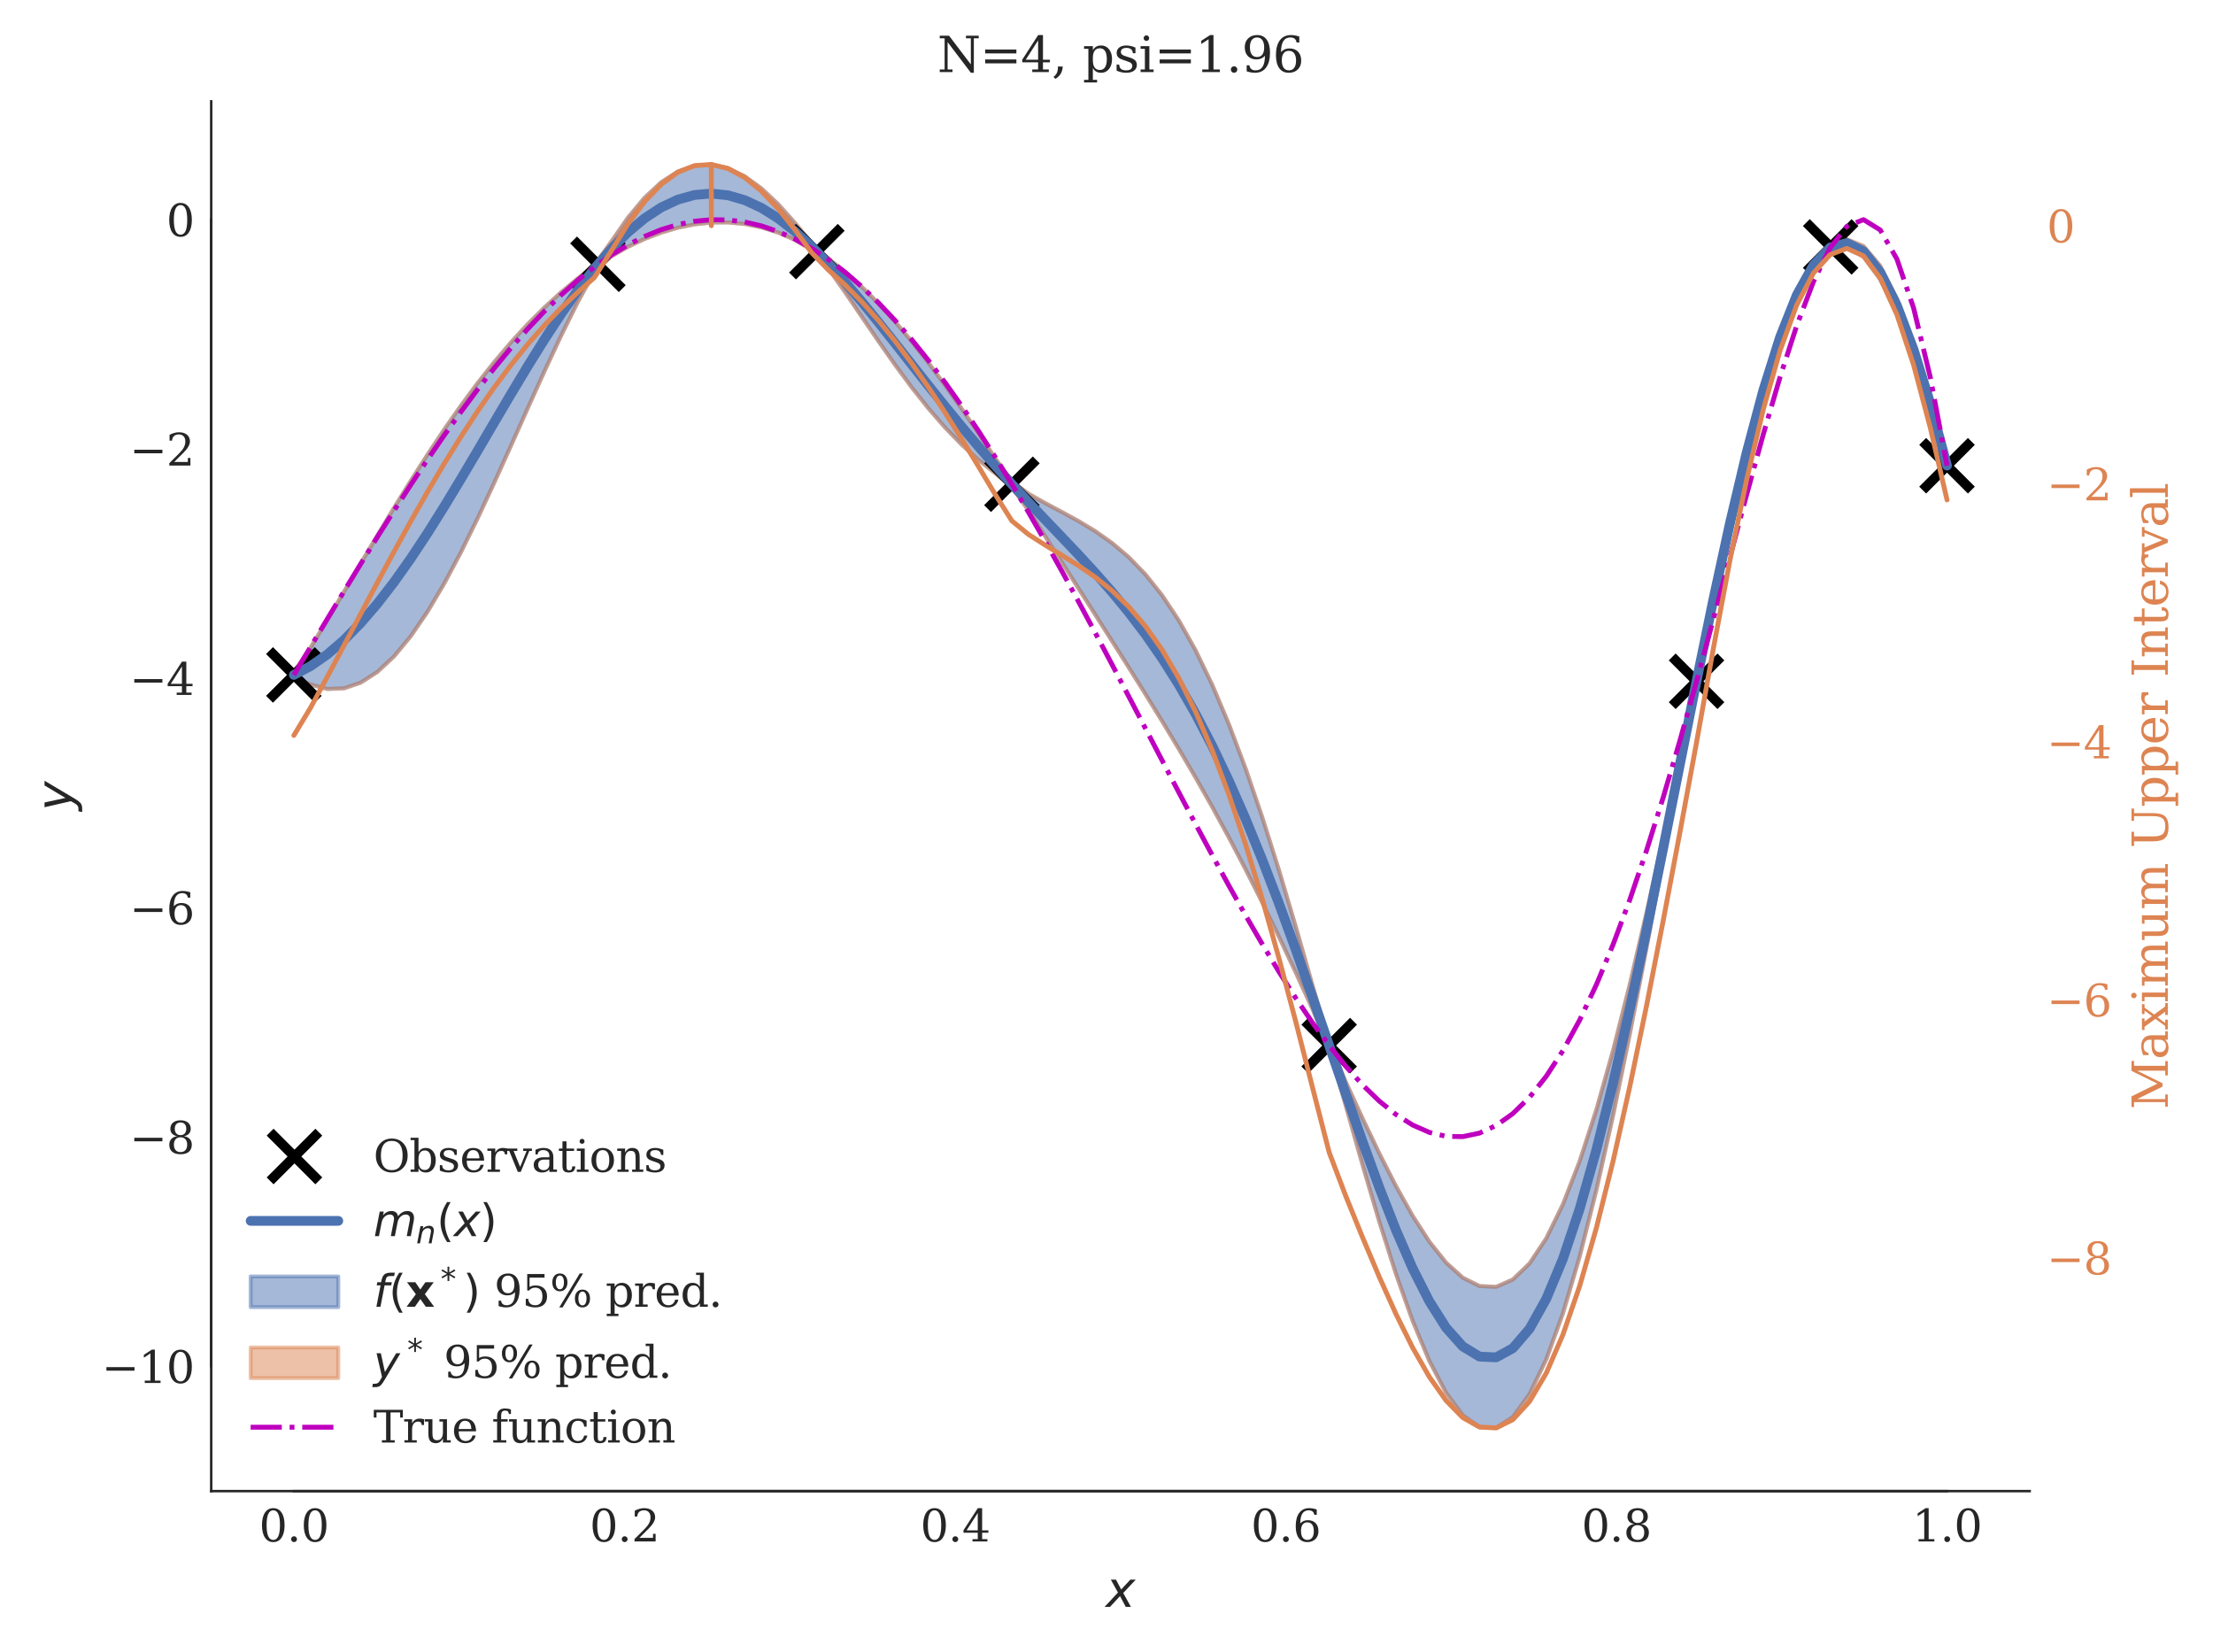 <?xml version="1.0" encoding="utf-8" standalone="no"?>
<!DOCTYPE svg PUBLIC "-//W3C//DTD SVG 1.1//EN"
  "http://www.w3.org/Graphics/SVG/1.1/DTD/svg11.dtd">
<svg xmlns:xlink="http://www.w3.org/1999/xlink" width="454.464pt" height="339.264pt" viewBox="0 0 454.464 339.264" xmlns="http://www.w3.org/2000/svg" version="1.1">
 <defs>
  <style type="text/css">*{stroke-linejoin: round; stroke-linecap: butt}</style>
 </defs>
 <g id="figure_1">
  <g id="patch_1">
   <path d="M 0 339.264 
L 454.464 339.264 
L 454.464 0 
L 0 0 
z
" style="fill: #ffffff"/>
  </g>
  <g id="axes_1">
   <g id="patch_2">
    <path d="M 43.372 306.176 
L 416.818 306.176 
L 416.818 20.798 
L 43.372 20.798 
z
" style="fill: #ffffff"/>
   </g>
   <g id="matplotlib.axis_1">
    <g id="xtick_1">
     <g id="line2d_1"/>
     <g id="text_1">
      <!-- 0.0 -->
      <g style="fill: #262626" transform="translate(53.191 316.514) scale(0.09 -0.09)">
       <defs>
        <path id="DejaVuSerif-30" d="M 2034 219 
Q 2513 219 2750 744 
Q 2988 1269 2988 2328 
Q 2988 3391 2750 3916 
Q 2513 4441 2034 4441 
Q 1556 4441 1318 3916 
Q 1081 3391 1081 2328 
Q 1081 1269 1318 744 
Q 1556 219 2034 219 
z
M 2034 -91 
Q 1275 -91 848 546 
Q 422 1184 422 2328 
Q 422 3475 848 4112 
Q 1275 4750 2034 4750 
Q 2797 4750 3222 4112 
Q 3647 3475 3647 2328 
Q 3647 1184 3222 546 
Q 2797 -91 2034 -91 
z
" transform="scale(0.016)"/>
        <path id="DejaVuSerif-2e" d="M 603 325 
Q 603 500 722 622 
Q 841 744 1019 744 
Q 1191 744 1312 622 
Q 1434 500 1434 325 
Q 1434 153 1312 31 
Q 1191 -91 1019 -91 
Q 841 -91 722 29 
Q 603 150 603 325 
z
" transform="scale(0.016)"/>
       </defs>
       <use xlink:href="#DejaVuSerif-30"/>
       <use xlink:href="#DejaVuSerif-2e" x="63.623"/>
       <use xlink:href="#DejaVuSerif-30" x="95.41"/>
      </g>
     </g>
    </g>
    <g id="xtick_2">
     <g id="line2d_2"/>
     <g id="text_2">
      <!-- 0.2 -->
      <g style="fill: #262626" transform="translate(121.09 316.514) scale(0.09 -0.09)">
       <defs>
        <path id="DejaVuSerif-32" d="M 819 3553 
L 469 3553 
L 469 4384 
Q 803 4563 1142 4656 
Q 1481 4750 1806 4750 
Q 2534 4750 2956 4397 
Q 3378 4044 3378 3438 
Q 3378 2753 2422 1800 
Q 2347 1728 2309 1691 
L 1131 513 
L 3078 513 
L 3078 1088 
L 3444 1088 
L 3444 0 
L 434 0 
L 434 341 
L 1850 1753 
Q 2319 2222 2519 2614 
Q 2719 3006 2719 3438 
Q 2719 3909 2473 4175 
Q 2228 4441 1797 4441 
Q 1350 4441 1106 4219 
Q 863 3997 819 3553 
z
" transform="scale(0.016)"/>
       </defs>
       <use xlink:href="#DejaVuSerif-30"/>
       <use xlink:href="#DejaVuSerif-2e" x="63.623"/>
       <use xlink:href="#DejaVuSerif-32" x="95.41"/>
      </g>
     </g>
    </g>
    <g id="xtick_3">
     <g id="line2d_3"/>
     <g id="text_3">
      <!-- 0.4 -->
      <g style="fill: #262626" transform="translate(188.989 316.514) scale(0.09 -0.09)">
       <defs>
        <path id="DejaVuSerif-34" d="M 2234 1581 
L 2234 4063 
L 641 1581 
L 2234 1581 
z
M 3609 0 
L 1484 0 
L 1484 331 
L 2234 331 
L 2234 1247 
L 197 1247 
L 197 1588 
L 2241 4750 
L 2859 4750 
L 2859 1581 
L 3750 1581 
L 3750 1247 
L 2859 1247 
L 2859 331 
L 3609 331 
L 3609 0 
z
" transform="scale(0.016)"/>
       </defs>
       <use xlink:href="#DejaVuSerif-30"/>
       <use xlink:href="#DejaVuSerif-2e" x="63.623"/>
       <use xlink:href="#DejaVuSerif-34" x="95.41"/>
      </g>
     </g>
    </g>
    <g id="xtick_4">
     <g id="line2d_4"/>
     <g id="text_4">
      <!-- 0.6 -->
      <g style="fill: #262626" transform="translate(256.888 316.514) scale(0.09 -0.09)">
       <defs>
        <path id="DejaVuSerif-36" d="M 2094 219 
Q 2534 219 2771 542 
Q 3009 866 3009 1472 
Q 3009 2078 2771 2401 
Q 2534 2725 2094 2725 
Q 1647 2725 1412 2412 
Q 1178 2100 1178 1509 
Q 1178 888 1415 553 
Q 1653 219 2094 219 
z
M 1075 2569 
Q 1288 2803 1556 2918 
Q 1825 3034 2163 3034 
Q 2859 3034 3264 2615 
Q 3669 2197 3669 1472 
Q 3669 763 3233 336 
Q 2797 -91 2069 -91 
Q 1278 -91 853 498 
Q 428 1088 428 2181 
Q 428 3406 931 4078 
Q 1434 4750 2350 4750 
Q 2597 4750 2869 4703 
Q 3141 4656 3425 4563 
L 3425 3794 
L 3072 3794 
Q 3034 4109 2831 4275 
Q 2628 4441 2284 4441 
Q 1678 4441 1381 3981 
Q 1084 3522 1075 2569 
z
" transform="scale(0.016)"/>
       </defs>
       <use xlink:href="#DejaVuSerif-30"/>
       <use xlink:href="#DejaVuSerif-2e" x="63.623"/>
       <use xlink:href="#DejaVuSerif-36" x="95.41"/>
      </g>
     </g>
    </g>
    <g id="xtick_5">
     <g id="line2d_5"/>
     <g id="text_5">
      <!-- 0.8 -->
      <g style="fill: #262626" transform="translate(324.788 316.514) scale(0.09 -0.09)">
       <defs>
        <path id="DejaVuSerif-38" d="M 2981 1275 
Q 2981 1775 2732 2051 
Q 2484 2328 2034 2328 
Q 1584 2328 1336 2051 
Q 1088 1775 1088 1275 
Q 1088 772 1336 495 
Q 1584 219 2034 219 
Q 2484 219 2732 495 
Q 2981 772 2981 1275 
z
M 2853 3541 
Q 2853 3966 2637 4203 
Q 2422 4441 2034 4441 
Q 1650 4441 1433 4203 
Q 1216 3966 1216 3541 
Q 1216 3113 1433 2875 
Q 1650 2638 2034 2638 
Q 2422 2638 2637 2875 
Q 2853 3113 2853 3541 
z
M 2516 2484 
Q 3047 2413 3344 2092 
Q 3641 1772 3641 1275 
Q 3641 619 3225 264 
Q 2809 -91 2034 -91 
Q 1263 -91 845 264 
Q 428 619 428 1275 
Q 428 1772 725 2092 
Q 1022 2413 1556 2484 
Q 1084 2569 832 2842 
Q 581 3116 581 3541 
Q 581 4103 968 4426 
Q 1356 4750 2034 4750 
Q 2713 4750 3100 4426 
Q 3488 4103 3488 3541 
Q 3488 3116 3236 2842 
Q 2984 2569 2516 2484 
z
" transform="scale(0.016)"/>
       </defs>
       <use xlink:href="#DejaVuSerif-30"/>
       <use xlink:href="#DejaVuSerif-2e" x="63.623"/>
       <use xlink:href="#DejaVuSerif-38" x="95.41"/>
      </g>
     </g>
    </g>
    <g id="xtick_6">
     <g id="line2d_6"/>
     <g id="text_6">
      <!-- 1.0 -->
      <g style="fill: #262626" transform="translate(392.687 316.514) scale(0.09 -0.09)">
       <defs>
        <path id="DejaVuSerif-31" d="M 909 0 
L 909 331 
L 1722 331 
L 1722 4213 
L 781 3603 
L 781 4013 
L 1919 4750 
L 2350 4750 
L 2350 331 
L 3163 331 
L 3163 0 
L 909 0 
z
" transform="scale(0.016)"/>
       </defs>
       <use xlink:href="#DejaVuSerif-31"/>
       <use xlink:href="#DejaVuSerif-2e" x="63.623"/>
       <use xlink:href="#DejaVuSerif-30" x="95.41"/>
      </g>
     </g>
    </g>
    <g id="text_7">
     <!-- $x$ -->
     <g style="fill: #262626" transform="translate(227.095 329.984) scale(0.1 -0.1)">
      <defs>
       <path id="DejaVuSans-Oblique-78" d="M 3841 3500 
L 2234 1784 
L 3219 0 
L 2559 0 
L 1819 1388 
L 531 0 
L -166 0 
L 1556 1844 
L 641 3500 
L 1300 3500 
L 1972 2234 
L 3144 3500 
L 3841 3500 
z
" transform="scale(0.016)"/>
      </defs>
      <use xlink:href="#DejaVuSans-Oblique-78" transform="translate(0 0.312)"/>
     </g>
    </g>
   </g>
   <g id="matplotlib.axis_2">
    <g id="ytick_1">
     <g id="line2d_7"/>
     <g id="text_8">
      <!-- −10 -->
      <g style="fill: #262626" transform="translate(20.878 283.97) scale(0.09 -0.09)">
       <defs>
        <path id="DejaVuSerif-2212" d="M 678 2259 
L 4684 2259 
L 4684 1753 
L 678 1753 
L 678 2259 
z
" transform="scale(0.016)"/>
       </defs>
       <use xlink:href="#DejaVuSerif-2212"/>
       <use xlink:href="#DejaVuSerif-31" x="83.789"/>
       <use xlink:href="#DejaVuSerif-30" x="147.412"/>
      </g>
     </g>
    </g>
    <g id="ytick_2">
     <g id="line2d_8"/>
     <g id="text_9">
      <!-- −8 -->
      <g style="fill: #262626" transform="translate(26.604 236.877) scale(0.09 -0.09)">
       <use xlink:href="#DejaVuSerif-2212"/>
       <use xlink:href="#DejaVuSerif-38" x="83.789"/>
      </g>
     </g>
    </g>
    <g id="ytick_3">
     <g id="line2d_9"/>
     <g id="text_10">
      <!-- −6 -->
      <g style="fill: #262626" transform="translate(26.604 189.784) scale(0.09 -0.09)">
       <use xlink:href="#DejaVuSerif-2212"/>
       <use xlink:href="#DejaVuSerif-36" x="83.789"/>
      </g>
     </g>
    </g>
    <g id="ytick_4">
     <g id="line2d_10"/>
     <g id="text_11">
      <!-- −4 -->
      <g style="fill: #262626" transform="translate(26.604 142.691) scale(0.09 -0.09)">
       <use xlink:href="#DejaVuSerif-2212"/>
       <use xlink:href="#DejaVuSerif-34" x="83.789"/>
      </g>
     </g>
    </g>
    <g id="ytick_5">
     <g id="line2d_11"/>
     <g id="text_12">
      <!-- −2 -->
      <g style="fill: #262626" transform="translate(26.604 95.598) scale(0.09 -0.09)">
       <use xlink:href="#DejaVuSerif-2212"/>
       <use xlink:href="#DejaVuSerif-32" x="83.789"/>
      </g>
     </g>
    </g>
    <g id="ytick_6">
     <g id="line2d_12"/>
     <g id="text_13">
      <!-- 0 -->
      <g style="fill: #262626" transform="translate(34.146 48.505) scale(0.09 -0.09)">
       <use xlink:href="#DejaVuSerif-30"/>
      </g>
     </g>
    </g>
    <g id="text_14">
     <!-- $y$ -->
     <g style="fill: #262626" transform="translate(14.778 166.487) rotate(-90) scale(0.1 -0.1)">
      <defs>
       <path id="DejaVuSans-Oblique-79" d="M 1588 -325 
Q 1188 -997 936 -1164 
Q 684 -1331 294 -1331 
L -159 -1331 
L -63 -850 
L 269 -850 
Q 509 -850 678 -719 
Q 847 -588 1056 -206 
L 1234 128 
L 459 3500 
L 1069 3500 
L 1650 819 
L 3256 3500 
L 3859 3500 
L 1588 -325 
z
" transform="scale(0.016)"/>
      </defs>
      <use xlink:href="#DejaVuSans-Oblique-79" transform="translate(0 0.312)"/>
     </g>
    </g>
   </g>
   <g id="PolyCollection_1">
    <defs>
     <path id="m9bef7d187e" d="M 60.347 -201.153 
L 60.347 -200.211 
L 63.776 -198.709 
L 67.206 -197.798 
L 70.635 -197.921 
L 74.064 -199.089 
L 77.493 -201.29 
L 80.923 -204.489 
L 84.352 -208.628 
L 87.781 -213.633 
L 91.21 -219.407 
L 94.64 -225.839 
L 98.069 -232.798 
L 101.498 -240.145 
L 104.927 -247.728 
L 108.357 -255.391 
L 111.786 -262.973 
L 115.215 -270.314 
L 118.644 -277.252 
L 122.074 -283.506 
L 125.503 -286.64 
L 128.932 -288.585 
L 132.361 -290.202 
L 135.791 -291.512 
L 139.22 -292.516 
L 142.649 -293.205 
L 146.078 -293.57 
L 149.508 -293.598 
L 152.937 -293.275 
L 156.366 -292.587 
L 159.795 -291.516 
L 163.225 -290.042 
L 166.654 -288.048 
L 170.083 -284.226 
L 173.512 -279.332 
L 176.942 -274.289 
L 180.371 -269.264 
L 183.8 -264.379 
L 187.229 -259.736 
L 190.659 -255.416 
L 194.088 -251.477 
L 197.517 -247.951 
L 200.946 -244.841 
L 204.376 -242.11 
L 207.805 -239.363 
L 211.234 -234.438 
L 214.663 -229.115 
L 218.093 -223.754 
L 221.522 -218.382 
L 224.951 -213.005 
L 228.38 -207.615 
L 231.81 -202.194 
L 235.239 -196.717 
L 238.668 -191.15 
L 242.098 -185.458 
L 245.527 -179.601 
L 248.956 -173.544 
L 252.385 -167.254 
L 255.815 -160.711 
L 259.244 -153.905 
L 262.673 -146.846 
L 266.102 -139.557 
L 269.532 -132.08 
L 272.961 -124.099 
L 276.39 -112.155 
L 279.819 -100.044 
L 283.249 -88.446 
L 286.678 -77.674 
L 290.107 -68.029 
L 293.536 -59.805 
L 296.966 -53.273 
L 300.395 -48.677 
L 303.824 -46.223 
L 307.253 -46.068 
L 310.683 -48.316 
L 314.112 -53.012 
L 317.541 -60.135 
L 320.97 -69.599 
L 324.4 -81.25 
L 327.829 -94.873 
L 331.258 -110.19 
L 334.687 -126.871 
L 338.117 -144.54 
L 341.546 -162.783 
L 344.975 -181.143 
L 348.404 -198.938 
L 351.834 -215.207 
L 355.263 -230.51 
L 358.692 -244.745 
L 362.121 -257.549 
L 365.551 -268.59 
L 368.98 -277.541 
L 372.409 -284.11 
L 375.838 -287.96 
L 379.268 -288.688 
L 382.697 -286.579 
L 386.126 -281.965 
L 389.555 -275.069 
L 392.985 -266.151 
L 396.414 -255.513 
L 399.843 -243.194 
L 399.843 -244.136 
L 399.843 -244.136 
L 396.414 -257.311 
L 392.985 -268.771 
L 389.555 -277.957 
L 386.126 -284.641 
L 382.697 -288.689 
L 379.268 -290.046 
L 375.838 -288.904 
L 372.409 -285.549 
L 368.98 -279.74 
L 365.551 -271.421 
L 362.121 -260.719 
L 358.692 -247.858 
L 355.263 -233.137 
L 351.834 -216.921 
L 348.404 -199.882 
L 344.975 -183.395 
L 341.546 -167.323 
L 338.117 -151.79 
L 334.687 -137.104 
L 331.258 -123.558 
L 327.829 -111.4 
L 324.4 -100.831 
L 320.97 -91.997 
L 317.541 -84.989 
L 314.112 -79.842 
L 310.683 -76.542 
L 307.253 -75.028 
L 303.824 -75.196 
L 300.395 -76.91 
L 296.966 -80.005 
L 293.536 -84.3 
L 290.107 -89.6 
L 286.678 -95.711 
L 283.249 -102.44 
L 279.819 -109.609 
L 276.39 -117.063 
L 272.961 -125.043 
L 269.532 -136.951 
L 266.102 -148.978 
L 262.673 -160.518 
L 259.244 -171.378 
L 255.815 -181.412 
L 252.385 -190.517 
L 248.956 -198.632 
L 245.527 -205.734 
L 242.098 -211.842 
L 238.668 -217.005 
L 235.239 -221.304 
L 231.81 -224.847 
L 228.38 -227.757 
L 224.951 -230.175 
L 221.522 -232.246 
L 218.093 -234.118 
L 214.663 -235.935 
L 211.234 -237.845 
L 207.805 -240.304 
L 204.376 -245.158 
L 200.946 -250.285 
L 197.517 -255.299 
L 194.088 -260.144 
L 190.659 -264.773 
L 187.229 -269.148 
L 183.8 -273.23 
L 180.371 -276.988 
L 176.942 -280.396 
L 173.512 -283.441 
L 170.083 -286.147 
L 166.654 -289.296 
L 163.225 -293.507 
L 159.795 -297.342 
L 156.366 -300.568 
L 152.937 -303.062 
L 149.508 -304.724 
L 146.078 -305.475 
L 142.649 -305.261 
L 139.22 -304.052 
L 135.791 -301.841 
L 132.361 -298.651 
L 128.932 -294.532 
L 125.503 -289.576 
L 122.074 -284.74 
L 118.644 -282.063 
L 115.215 -279.236 
L 111.786 -276.115 
L 108.357 -272.69 
L 104.927 -268.956 
L 101.498 -264.916 
L 98.069 -260.576 
L 94.64 -255.947 
L 91.21 -251.048 
L 87.781 -245.902 
L 84.352 -240.539 
L 80.923 -234.997 
L 77.493 -229.318 
L 74.064 -223.551 
L 70.635 -217.748 
L 67.206 -211.969 
L 63.776 -206.279 
L 60.347 -201.153 
z
" style="stroke: #4c72b0; stroke-opacity: 0.5; stroke-width: 0.8"/>
    </defs>
    <g clip-path="url(#p7666bcd6b6)">
     <use xlink:href="#m9bef7d187e" x="0" y="339.264" style="fill: #4c72b0; fill-opacity: 0.5; stroke: #4c72b0; stroke-opacity: 0.5; stroke-width: 0.8"/>
    </g>
   </g>
   <g id="PolyCollection_2">
    <defs>
     <path id="medac3f57ec" d="M 60.347 -200.211 
L 60.347 -200.016 
L 63.776 -198.679 
L 67.206 -197.782 
L 70.635 -197.91 
L 74.064 -199.08 
L 77.493 -201.282 
L 80.923 -204.481 
L 84.352 -208.621 
L 87.781 -213.626 
L 91.21 -219.4 
L 94.64 -225.831 
L 98.069 -232.79 
L 101.498 -240.136 
L 104.927 -247.718 
L 108.357 -255.378 
L 111.786 -262.956 
L 115.215 -270.289 
L 118.644 -277.206 
L 122.074 -283.347 
L 125.503 -286.566 
L 128.932 -288.547 
L 132.361 -290.175 
L 135.791 -291.491 
L 139.22 -292.497 
L 142.649 -293.187 
L 146.078 -293.551 
L 149.508 -293.578 
L 152.937 -293.253 
L 156.366 -292.559 
L 159.795 -291.478 
L 163.225 -289.979 
L 166.654 -287.89 
L 170.083 -284.117 
L 173.512 -279.278 
L 176.942 -274.253 
L 180.371 -269.235 
L 183.8 -264.354 
L 187.229 -259.712 
L 190.659 -255.392 
L 194.088 -251.452 
L 197.517 -247.921 
L 200.946 -244.801 
L 204.376 -242.039 
L 207.805 -239.168 
L 211.234 -234.374 
L 214.663 -229.083 
L 218.093 -223.733 
L 221.522 -218.366 
L 224.951 -212.992 
L 228.38 -207.604 
L 231.81 -202.184 
L 235.239 -196.708 
L 238.668 -191.142 
L 242.098 -185.45 
L 245.527 -179.593 
L 248.956 -173.535 
L 252.385 -167.245 
L 255.815 -160.7 
L 259.244 -153.893 
L 262.673 -146.829 
L 266.102 -139.534 
L 269.532 -132.035 
L 272.961 -123.904 
L 276.39 -112.11 
L 279.819 -100.021 
L 283.249 -88.431 
L 286.678 -77.662 
L 290.107 -68.019 
L 293.536 -59.796 
L 296.966 -53.265 
L 300.395 -48.669 
L 303.824 -46.215 
L 307.253 -46.06 
L 310.683 -48.308 
L 314.112 -53.004 
L 317.541 -60.126 
L 320.97 -69.589 
L 324.4 -81.239 
L 327.829 -94.86 
L 331.258 -110.174 
L 334.687 -126.85 
L 338.117 -144.509 
L 341.546 -162.735 
L 344.975 -181.049 
L 348.404 -198.744 
L 351.834 -215.086 
L 355.263 -230.429 
L 358.692 -244.676 
L 362.121 -257.481 
L 365.551 -268.514 
L 368.98 -277.445 
L 372.409 -283.97 
L 375.838 -287.765 
L 379.268 -288.541 
L 382.697 -286.478 
L 386.126 -281.885 
L 389.555 -274.994 
L 392.985 -266.069 
L 396.414 -255.397 
L 399.843 -242.999 
L 399.843 -243.194 
L 399.843 -243.194 
L 396.414 -255.513 
L 392.985 -266.151 
L 389.555 -275.069 
L 386.126 -281.965 
L 382.697 -286.579 
L 379.268 -288.688 
L 375.838 -287.96 
L 372.409 -284.11 
L 368.98 -277.541 
L 365.551 -268.59 
L 362.121 -257.549 
L 358.692 -244.745 
L 355.263 -230.51 
L 351.834 -215.207 
L 348.404 -198.938 
L 344.975 -181.143 
L 341.546 -162.783 
L 338.117 -144.54 
L 334.687 -126.871 
L 331.258 -110.19 
L 327.829 -94.873 
L 324.4 -81.25 
L 320.97 -69.599 
L 317.541 -60.135 
L 314.112 -53.012 
L 310.683 -48.316 
L 307.253 -46.068 
L 303.824 -46.223 
L 300.395 -48.677 
L 296.966 -53.273 
L 293.536 -59.805 
L 290.107 -68.029 
L 286.678 -77.674 
L 283.249 -88.446 
L 279.819 -100.044 
L 276.39 -112.155 
L 272.961 -124.099 
L 269.532 -132.08 
L 266.102 -139.557 
L 262.673 -146.846 
L 259.244 -153.905 
L 255.815 -160.711 
L 252.385 -167.254 
L 248.956 -173.544 
L 245.527 -179.601 
L 242.098 -185.458 
L 238.668 -191.15 
L 235.239 -196.717 
L 231.81 -202.194 
L 228.38 -207.615 
L 224.951 -213.005 
L 221.522 -218.382 
L 218.093 -223.754 
L 214.663 -229.115 
L 211.234 -234.438 
L 207.805 -239.363 
L 204.376 -242.11 
L 200.946 -244.841 
L 197.517 -247.951 
L 194.088 -251.477 
L 190.659 -255.416 
L 187.229 -259.736 
L 183.8 -264.379 
L 180.371 -269.264 
L 176.942 -274.289 
L 173.512 -279.332 
L 170.083 -284.226 
L 166.654 -288.048 
L 163.225 -290.042 
L 159.795 -291.516 
L 156.366 -292.587 
L 152.937 -293.275 
L 149.508 -293.598 
L 146.078 -293.57 
L 142.649 -293.205 
L 139.22 -292.516 
L 135.791 -291.512 
L 132.361 -290.202 
L 128.932 -288.585 
L 125.503 -286.64 
L 122.074 -283.506 
L 118.644 -277.252 
L 115.215 -270.314 
L 111.786 -262.973 
L 108.357 -255.391 
L 104.927 -247.728 
L 101.498 -240.145 
L 98.069 -232.798 
L 94.64 -225.839 
L 91.21 -219.407 
L 87.781 -213.633 
L 84.352 -208.628 
L 80.923 -204.489 
L 77.493 -201.29 
L 74.064 -199.089 
L 70.635 -197.921 
L 67.206 -197.798 
L 63.776 -198.709 
L 60.347 -200.211 
z
" style="stroke: #dd8452; stroke-opacity: 0.5; stroke-width: 0.8"/>
    </defs>
    <g clip-path="url(#p7666bcd6b6)">
     <use xlink:href="#medac3f57ec" x="0" y="339.264" style="fill: #dd8452; fill-opacity: 0.5; stroke: #dd8452; stroke-opacity: 0.5; stroke-width: 0.8"/>
    </g>
   </g>
   <g id="PolyCollection_3">
    <defs>
     <path id="m26926be1dc" d="M 60.347 -201.348 
L 60.347 -201.153 
L 63.776 -206.279 
L 67.206 -211.969 
L 70.635 -217.748 
L 74.064 -223.551 
L 77.493 -229.318 
L 80.923 -234.997 
L 84.352 -240.539 
L 87.781 -245.902 
L 91.21 -251.048 
L 94.64 -255.947 
L 98.069 -260.576 
L 101.498 -264.916 
L 104.927 -268.956 
L 108.357 -272.69 
L 111.786 -276.115 
L 115.215 -279.236 
L 118.644 -282.063 
L 122.074 -284.74 
L 125.503 -289.576 
L 128.932 -294.532 
L 132.361 -298.651 
L 135.791 -301.841 
L 139.22 -304.052 
L 142.649 -305.261 
L 146.078 -305.475 
L 149.508 -304.724 
L 152.937 -303.062 
L 156.366 -300.568 
L 159.795 -297.342 
L 163.225 -293.507 
L 166.654 -289.296 
L 170.083 -286.147 
L 173.512 -283.441 
L 176.942 -280.396 
L 180.371 -276.988 
L 183.8 -273.23 
L 187.229 -269.148 
L 190.659 -264.773 
L 194.088 -260.144 
L 197.517 -255.299 
L 200.946 -250.285 
L 204.376 -245.158 
L 207.805 -240.304 
L 211.234 -237.845 
L 214.663 -235.935 
L 218.093 -234.118 
L 221.522 -232.246 
L 224.951 -230.175 
L 228.38 -227.757 
L 231.81 -224.847 
L 235.239 -221.304 
L 238.668 -217.005 
L 242.098 -211.842 
L 245.527 -205.734 
L 248.956 -198.632 
L 252.385 -190.517 
L 255.815 -181.412 
L 259.244 -171.378 
L 262.673 -160.518 
L 266.102 -148.978 
L 269.532 -136.951 
L 272.961 -125.043 
L 276.39 -117.063 
L 279.819 -109.609 
L 283.249 -102.44 
L 286.678 -95.711 
L 290.107 -89.6 
L 293.536 -84.3 
L 296.966 -80.005 
L 300.395 -76.91 
L 303.824 -75.196 
L 307.253 -75.028 
L 310.683 -76.542 
L 314.112 -79.842 
L 317.541 -84.989 
L 320.97 -91.997 
L 324.4 -100.831 
L 327.829 -111.4 
L 331.258 -123.558 
L 334.687 -137.104 
L 338.117 -151.79 
L 341.546 -167.323 
L 344.975 -183.395 
L 348.404 -199.882 
L 351.834 -216.921 
L 355.263 -233.137 
L 358.692 -247.858 
L 362.121 -260.719 
L 365.551 -271.421 
L 368.98 -279.74 
L 372.409 -285.549 
L 375.838 -288.904 
L 379.268 -290.046 
L 382.697 -288.689 
L 386.126 -284.641 
L 389.555 -277.957 
L 392.985 -268.771 
L 396.414 -257.311 
L 399.843 -244.136 
L 399.843 -244.331 
L 399.843 -244.331 
L 396.414 -257.427 
L 392.985 -268.853 
L 389.555 -278.032 
L 386.126 -284.721 
L 382.697 -288.79 
L 379.268 -290.194 
L 375.838 -289.099 
L 372.409 -285.689 
L 368.98 -279.837 
L 365.551 -271.497 
L 362.121 -260.787 
L 358.692 -247.928 
L 355.263 -233.219 
L 351.834 -217.042 
L 348.404 -200.077 
L 344.975 -183.489 
L 341.546 -167.371 
L 338.117 -151.82 
L 334.687 -137.126 
L 331.258 -123.574 
L 327.829 -111.413 
L 324.4 -100.842 
L 320.97 -92.006 
L 317.541 -84.998 
L 314.112 -79.85 
L 310.683 -76.55 
L 307.253 -75.036 
L 303.824 -75.204 
L 300.395 -76.918 
L 296.966 -80.014 
L 293.536 -84.309 
L 290.107 -89.61 
L 286.678 -95.723 
L 283.249 -102.456 
L 279.819 -109.632 
L 276.39 -117.107 
L 272.961 -125.238 
L 269.532 -136.996 
L 266.102 -149.002 
L 262.673 -160.534 
L 259.244 -171.391 
L 255.815 -181.422 
L 252.385 -190.526 
L 248.956 -198.64 
L 245.527 -205.743 
L 242.098 -211.85 
L 238.668 -217.013 
L 235.239 -221.313 
L 231.81 -224.856 
L 228.38 -227.768 
L 224.951 -230.188 
L 221.522 -232.262 
L 218.093 -234.139 
L 214.663 -235.968 
L 211.234 -237.909 
L 207.805 -240.499 
L 204.376 -245.229 
L 200.946 -250.325 
L 197.517 -255.329 
L 194.088 -260.169 
L 190.659 -264.797 
L 187.229 -269.172 
L 183.8 -273.255 
L 180.371 -277.016 
L 176.942 -280.432 
L 173.512 -283.494 
L 170.083 -286.256 
L 166.654 -289.453 
L 163.225 -293.57 
L 159.795 -297.38 
L 156.366 -300.596 
L 152.937 -303.084 
L 149.508 -304.744 
L 146.078 -305.494 
L 142.649 -305.28 
L 139.22 -304.071 
L 135.791 -301.863 
L 132.361 -298.677 
L 128.932 -294.569 
L 125.503 -289.65 
L 122.074 -284.899 
L 118.644 -282.109 
L 115.215 -279.261 
L 111.786 -276.132 
L 108.357 -272.703 
L 104.927 -268.967 
L 101.498 -264.925 
L 98.069 -260.584 
L 94.64 -255.955 
L 91.21 -251.055 
L 87.781 -245.909 
L 84.352 -240.546 
L 80.923 -235.004 
L 77.493 -229.326 
L 74.064 -223.56 
L 70.635 -217.76 
L 67.206 -211.985 
L 63.776 -206.308 
L 60.347 -201.348 
z
" style="stroke: #dd8452; stroke-opacity: 0.5; stroke-width: 0.8"/>
    </defs>
    <g clip-path="url(#p7666bcd6b6)">
     <use xlink:href="#m26926be1dc" x="0" y="339.264" style="fill: #dd8452; fill-opacity: 0.5; stroke: #dd8452; stroke-opacity: 0.5; stroke-width: 0.8"/>
    </g>
   </g>
   <g id="line2d_13">
    <defs>
     <path id="mca0d994b4d" d="M -5 5 
L 5 -5 
M -5 -5 
L 5 5 
" style="stroke: #000000; stroke-width: 2"/>
    </defs>
    <g clip-path="url(#p7666bcd6b6)">
     <use xlink:href="#mca0d994b4d" x="375.948" y="50.7" style="stroke: #000000; stroke-width: 2"/>
     <use xlink:href="#mca0d994b4d" x="167.755" y="51.671" style="stroke: #000000; stroke-width: 2"/>
     <use xlink:href="#mca0d994b4d" x="122.787" y="54.27" style="stroke: #000000; stroke-width: 2"/>
     <use xlink:href="#mca0d994b4d" x="272.961" y="214.69" style="stroke: #000000; stroke-width: 2"/>
     <use xlink:href="#mca0d994b4d" x="60.347" y="138.585" style="stroke: #000000; stroke-width: 2"/>
     <use xlink:href="#mca0d994b4d" x="399.843" y="95.633" style="stroke: #000000; stroke-width: 2"/>
     <use xlink:href="#mca0d994b4d" x="348.404" y="139.889" style="stroke: #000000; stroke-width: 2"/>
     <use xlink:href="#mca0d994b4d" x="207.805" y="99.434" style="stroke: #000000; stroke-width: 2"/>
    </g>
   </g>
   <g id="line2d_14">
    <path d="M 60.347 138.582 
L 63.776 136.77 
L 67.206 134.38 
L 70.635 131.429 
L 74.064 127.944 
L 77.493 123.96 
L 80.923 119.521 
L 84.352 114.68 
L 87.781 109.497 
L 91.21 104.036 
L 94.64 98.371 
L 98.069 92.577 
L 101.498 86.733 
L 104.927 80.922 
L 108.357 75.224 
L 111.786 69.72 
L 115.215 64.489 
L 118.644 59.606 
L 122.074 55.141 
L 125.503 51.156 
L 128.932 47.706 
L 132.361 44.838 
L 135.791 42.587 
L 139.22 40.98 
L 142.649 40.031 
L 146.078 39.742 
L 149.508 40.103 
L 152.937 41.096 
L 156.366 42.687 
L 159.795 44.835 
L 163.225 47.49 
L 166.654 50.592 
L 170.083 54.078 
L 173.512 57.878 
L 176.942 61.922 
L 180.371 66.138 
L 183.8 70.46 
L 187.229 74.822 
L 190.659 79.169 
L 194.088 83.454 
L 197.517 87.639 
L 200.946 91.701 
L 204.376 95.63 
L 207.805 99.431 
L 211.234 103.122 
L 214.663 106.739 
L 218.093 110.328 
L 221.522 113.95 
L 224.951 117.674 
L 228.38 121.578 
L 231.81 125.744 
L 235.239 130.254 
L 238.668 135.187 
L 242.098 140.614 
L 245.527 146.596 
L 248.956 153.176 
L 252.385 160.379 
L 255.815 168.203 
L 259.244 176.622 
L 262.673 185.582 
L 266.102 194.996 
L 269.532 204.749 
L 272.961 214.693 
L 276.39 224.655 
L 279.819 234.438 
L 283.249 243.821 
L 286.678 252.572 
L 290.107 260.449 
L 293.536 267.212 
L 296.966 272.625 
L 300.395 276.47 
L 303.824 278.554 
L 307.253 278.716 
L 310.683 276.835 
L 314.112 272.837 
L 317.541 266.702 
L 320.97 258.466 
L 324.4 248.223 
L 327.829 236.127 
L 331.258 222.39 
L 334.687 207.276 
L 338.117 191.099 
L 341.546 174.211 
L 344.975 156.995 
L 348.404 139.854 
L 351.834 123.2 
L 355.263 107.44 
L 358.692 92.962 
L 362.121 80.13 
L 365.551 69.259 
L 368.98 60.623 
L 372.409 54.434 
L 375.838 50.832 
L 379.268 49.897 
L 382.697 51.63 
L 386.126 55.961 
L 389.555 62.751 
L 392.985 71.803 
L 396.414 82.852 
L 399.843 95.599 
" clip-path="url(#p7666bcd6b6)" style="fill: none; stroke: #4c72b0; stroke-width: 2; stroke-linecap: round"/>
   </g>
   <g id="line2d_15">
    <path d="M 60.347 138.585 
L 63.776 132.838 
L 67.206 127.114 
L 70.635 121.431 
L 74.064 115.813 
L 77.493 110.279 
L 80.923 104.85 
L 84.352 99.547 
L 87.781 94.39 
L 91.21 89.398 
L 94.64 84.59 
L 98.069 79.984 
L 101.498 75.599 
L 104.927 71.45 
L 108.357 67.555 
L 111.786 63.929 
L 115.215 60.585 
L 118.644 57.538 
L 122.074 54.8 
L 125.503 52.382 
L 128.932 50.296 
L 132.361 48.549 
L 135.791 47.151 
L 139.22 46.108 
L 142.649 45.426 
L 146.078 45.11 
L 149.508 45.162 
L 152.937 45.585 
L 156.366 46.38 
L 159.795 47.546 
L 163.225 49.082 
L 166.654 50.983 
L 170.083 53.246 
L 173.512 55.865 
L 176.942 58.833 
L 180.371 62.141 
L 183.8 65.78 
L 187.229 69.739 
L 190.659 74.005 
L 194.088 78.566 
L 197.517 83.406 
L 200.946 88.509 
L 204.376 93.858 
L 207.805 99.434 
L 211.234 105.218 
L 214.663 111.189 
L 218.093 117.323 
L 221.522 123.599 
L 224.951 129.99 
L 228.38 136.471 
L 231.81 143.014 
L 235.239 149.591 
L 238.668 156.173 
L 242.098 162.727 
L 245.527 169.221 
L 248.956 175.622 
L 252.385 181.895 
L 255.815 188.002 
L 259.244 193.907 
L 262.673 199.569 
L 266.102 204.949 
L 269.532 210.004 
L 272.961 214.69 
L 276.39 218.965 
L 279.819 222.781 
L 283.249 226.091 
L 286.678 228.85 
L 290.107 231.007 
L 293.536 232.516 
L 296.966 233.326 
L 300.395 233.391 
L 303.824 232.664 
L 307.253 231.1 
L 310.683 228.658 
L 314.112 225.3 
L 317.541 220.995 
L 320.97 215.718 
L 324.4 209.453 
L 327.829 202.198 
L 331.258 193.963 
L 334.687 184.777 
L 338.117 174.687 
L 341.546 163.769 
L 344.975 152.125 
L 348.404 139.889 
L 351.834 127.236 
L 355.263 114.381 
L 358.692 101.582 
L 362.121 89.15 
L 365.551 77.439 
L 368.98 66.855 
L 372.409 57.843 
L 375.838 50.884 
L 379.268 46.472 
L 382.697 45.099 
L 386.126 47.216 
L 389.555 53.194 
L 392.985 63.272 
L 396.414 77.492 
L 399.843 95.633 
" clip-path="url(#p7666bcd6b6)" style="fill: none; stroke-dasharray: 6.4,1.6,1,1.6; stroke-dashoffset: 0; stroke: #bf00bf"/>
   </g>
   <g id="patch_3">
    <path d="M 43.372 280.551 
L 43.372 45.086 
" style="fill: none; stroke: #262626; stroke-width: 0.5; stroke-linejoin: miter; stroke-linecap: square"/>
   </g>
   <g id="patch_4">
    <path d="M 60.347 306.176 
L 399.843 306.176 
" style="fill: none; stroke: #262626; stroke-width: 0.5; stroke-linejoin: miter; stroke-linecap: square"/>
   </g>
   <g id="text_15">
    <!-- N=4, psi=1.96 -->
    <g style="fill: #262626" transform="translate(192.483 14.798) scale(0.1 -0.1)">
     <defs>
      <path id="DejaVuSerif-4e" d="M 313 0 
L 313 331 
L 941 331 
L 941 4331 
L 313 4331 
L 313 4666 
L 1509 4666 
L 4306 984 
L 4306 4331 
L 3681 4331 
L 3681 4666 
L 5319 4666 
L 5319 4331 
L 4691 4331 
L 4691 -91 
L 4313 -91 
L 1325 3841 
L 1325 331 
L 1953 331 
L 1953 0 
L 313 0 
z
" transform="scale(0.016)"/>
      <path id="DejaVuSerif-3d" d="M 678 2894 
L 4684 2894 
L 4684 2394 
L 678 2394 
L 678 2894 
z
M 678 1619 
L 4684 1619 
L 4684 1119 
L 678 1119 
L 678 1619 
z
" transform="scale(0.016)"/>
      <path id="DejaVuSerif-2c" d="M 231 -622 
Q 525 -406 662 -114 
Q 800 178 800 594 
L 800 709 
L 1416 709 
Q 1391 175 1164 -208 
Q 938 -591 481 -872 
L 231 -622 
z
" transform="scale(0.016)"/>
      <path id="DejaVuSerif-20" transform="scale(0.016)"/>
      <path id="DejaVuSerif-70" d="M 1313 1825 
L 1313 1497 
Q 1313 897 1542 583 
Q 1772 269 2209 269 
Q 2650 269 2876 622 
Q 3103 975 3103 1663 
Q 3103 2353 2876 2703 
Q 2650 3053 2209 3053 
Q 1772 3053 1542 2737 
Q 1313 2422 1313 1825 
z
M 738 2988 
L 184 2988 
L 184 3322 
L 1313 3322 
L 1313 2803 
Q 1481 3116 1742 3264 
Q 2003 3413 2388 3413 
Q 3000 3413 3387 2928 
Q 3775 2444 3775 1663 
Q 3775 881 3387 395 
Q 3000 -91 2388 -91 
Q 2003 -91 1742 57 
Q 1481 206 1313 519 
L 1313 -997 
L 1856 -997 
L 1856 -1331 
L 184 -1331 
L 184 -997 
L 738 -997 
L 738 2988 
z
" transform="scale(0.016)"/>
      <path id="DejaVuSerif-73" d="M 359 184 
L 359 959 
L 691 959 
Q 703 588 923 403 
Q 1144 219 1575 219 
Q 1963 219 2166 364 
Q 2369 509 2369 788 
Q 2369 1006 2220 1140 
Q 2072 1275 1594 1428 
L 1178 1569 
Q 750 1706 558 1912 
Q 366 2119 366 2438 
Q 366 2894 700 3153 
Q 1034 3413 1625 3413 
Q 1888 3413 2178 3344 
Q 2469 3275 2778 3144 
L 2778 2419 
L 2447 2419 
Q 2434 2741 2221 2922 
Q 2009 3103 1644 3103 
Q 1281 3103 1095 2975 
Q 909 2847 909 2591 
Q 909 2381 1050 2254 
Q 1191 2128 1613 1997 
L 2069 1856 
Q 2541 1709 2748 1489 
Q 2956 1269 2956 922 
Q 2956 450 2595 179 
Q 2234 -91 1600 -91 
Q 1278 -91 972 -22 
Q 666 47 359 184 
z
" transform="scale(0.016)"/>
      <path id="DejaVuSerif-69" d="M 622 4353 
Q 622 4497 726 4603 
Q 831 4709 978 4709 
Q 1122 4709 1226 4603 
Q 1331 4497 1331 4353 
Q 1331 4206 1228 4103 
Q 1125 4000 978 4000 
Q 831 4000 726 4103 
Q 622 4206 622 4353 
z
M 1356 331 
L 1900 331 
L 1900 0 
L 231 0 
L 231 331 
L 781 331 
L 781 2988 
L 231 2988 
L 231 3322 
L 1356 3322 
L 1356 331 
z
" transform="scale(0.016)"/>
      <path id="DejaVuSerif-39" d="M 2994 2091 
Q 2784 1856 2512 1740 
Q 2241 1625 1900 1625 
Q 1206 1625 804 2044 
Q 403 2463 403 3188 
Q 403 3897 839 4323 
Q 1275 4750 2003 4750 
Q 2794 4750 3217 4161 
Q 3641 3572 3641 2478 
Q 3641 1253 3137 581 
Q 2634 -91 1722 -91 
Q 1475 -91 1203 -44 
Q 931 3 647 97 
L 647 872 
L 997 872 
Q 1038 556 1241 387 
Q 1444 219 1784 219 
Q 2391 219 2687 676 
Q 2984 1134 2994 2091 
z
M 1978 4441 
Q 1534 4441 1298 4117 
Q 1063 3794 1063 3188 
Q 1063 2581 1298 2256 
Q 1534 1931 1978 1931 
Q 2422 1931 2658 2245 
Q 2894 2559 2894 3150 
Q 2894 3772 2656 4106 
Q 2419 4441 1978 4441 
z
" transform="scale(0.016)"/>
     </defs>
     <use xlink:href="#DejaVuSerif-4e"/>
     <use xlink:href="#DejaVuSerif-3d" x="87.5"/>
     <use xlink:href="#DejaVuSerif-34" x="171.289"/>
     <use xlink:href="#DejaVuSerif-2c" x="234.912"/>
     <use xlink:href="#DejaVuSerif-20" x="266.699"/>
     <use xlink:href="#DejaVuSerif-70" x="298.486"/>
     <use xlink:href="#DejaVuSerif-73" x="362.5"/>
     <use xlink:href="#DejaVuSerif-69" x="413.818"/>
     <use xlink:href="#DejaVuSerif-3d" x="445.801"/>
     <use xlink:href="#DejaVuSerif-31" x="529.59"/>
     <use xlink:href="#DejaVuSerif-2e" x="593.213"/>
     <use xlink:href="#DejaVuSerif-39" x="625"/>
     <use xlink:href="#DejaVuSerif-36" x="688.623"/>
    </g>
   </g>
   <g id="legend_1">
    <g id="line2d_16">
     <g>
      <use xlink:href="#mca0d994b4d" x="60.472" y="237.473" style="stroke: #000000; stroke-width: 2"/>
     </g>
    </g>
    <g id="text_16">
     <!-- Observations -->
     <g style="fill: #262626" transform="translate(76.672 240.623) scale(0.09 -0.09)">
      <defs>
       <path id="DejaVuSerif-4f" d="M 2625 244 
Q 3391 244 3781 770 
Q 4172 1297 4172 2328 
Q 4172 3363 3781 3889 
Q 3391 4416 2625 4416 
Q 1856 4416 1465 3889 
Q 1075 3363 1075 2328 
Q 1075 1297 1465 770 
Q 1856 244 2625 244 
z
M 2625 -91 
Q 2150 -91 1751 65 
Q 1353 222 1050 525 
Q 700 875 529 1319 
Q 359 1763 359 2328 
Q 359 2894 529 3339 
Q 700 3784 1050 4134 
Q 1356 4441 1750 4595 
Q 2144 4750 2625 4750 
Q 3641 4750 4266 4084 
Q 4891 3419 4891 2328 
Q 4891 1769 4719 1320 
Q 4547 872 4197 525 
Q 3891 219 3497 64 
Q 3103 -91 2625 -91 
z
" transform="scale(0.016)"/>
       <path id="DejaVuSerif-62" d="M 738 331 
L 738 4531 
L 184 4531 
L 184 4863 
L 1313 4863 
L 1313 2803 
Q 1481 3116 1742 3264 
Q 2003 3413 2388 3413 
Q 3000 3413 3387 2928 
Q 3775 2444 3775 1663 
Q 3775 881 3387 395 
Q 3000 -91 2388 -91 
Q 2003 -91 1742 57 
Q 1481 206 1313 519 
L 1313 0 
L 184 0 
L 184 331 
L 738 331 
z
M 1313 1497 
Q 1313 897 1542 583 
Q 1772 269 2209 269 
Q 2650 269 2876 622 
Q 3103 975 3103 1663 
Q 3103 2353 2876 2703 
Q 2650 3053 2209 3053 
Q 1772 3053 1542 2737 
Q 1313 2422 1313 1825 
L 1313 1497 
z
" transform="scale(0.016)"/>
       <path id="DejaVuSerif-65" d="M 3469 1600 
L 991 1600 
L 991 1575 
Q 991 903 1244 561 
Q 1497 219 1991 219 
Q 2369 219 2611 417 
Q 2853 616 2950 1006 
L 3413 1006 
Q 3275 459 2904 184 
Q 2534 -91 1931 -91 
Q 1203 -91 761 389 
Q 319 869 319 1663 
Q 319 2450 753 2931 
Q 1188 3413 1894 3413 
Q 2647 3413 3050 2948 
Q 3453 2484 3469 1600 
z
M 2791 1931 
Q 2772 2513 2545 2808 
Q 2319 3103 1894 3103 
Q 1497 3103 1269 2806 
Q 1041 2509 991 1931 
L 2791 1931 
z
" transform="scale(0.016)"/>
       <path id="DejaVuSerif-72" d="M 3059 3328 
L 3059 2497 
L 2728 2497 
Q 2713 2744 2591 2866 
Q 2469 2988 2234 2988 
Q 1809 2988 1582 2694 
Q 1356 2400 1356 1850 
L 1356 331 
L 2022 331 
L 2022 0 
L 263 0 
L 263 331 
L 781 331 
L 781 2994 
L 231 2994 
L 231 3322 
L 1356 3322 
L 1356 2731 
Q 1525 3078 1790 3245 
Q 2056 3413 2438 3413 
Q 2578 3413 2733 3391 
Q 2888 3369 3059 3328 
z
" transform="scale(0.016)"/>
       <path id="DejaVuSerif-76" d="M 1581 0 
L 359 2988 
L -19 2988 
L -19 3322 
L 1509 3322 
L 1509 2988 
L 978 2988 
L 1913 703 
L 2847 2988 
L 2350 2988 
L 2350 3322 
L 3597 3322 
L 3597 2988 
L 3225 2988 
L 2003 0 
L 1581 0 
z
" transform="scale(0.016)"/>
       <path id="DejaVuSerif-61" d="M 2547 1044 
L 2547 1747 
L 1806 1747 
Q 1378 1747 1168 1562 
Q 959 1378 959 997 
Q 959 650 1171 447 
Q 1384 244 1747 244 
Q 2106 244 2326 466 
Q 2547 688 2547 1044 
z
M 3122 2075 
L 3122 331 
L 3634 331 
L 3634 0 
L 2547 0 
L 2547 359 
Q 2356 128 2106 18 
Q 1856 -91 1522 -91 
Q 969 -91 644 203 
Q 319 497 319 997 
Q 319 1513 691 1797 
Q 1063 2081 1741 2081 
L 2547 2081 
L 2547 2309 
Q 2547 2688 2317 2895 
Q 2088 3103 1672 3103 
Q 1328 3103 1125 2947 
Q 922 2791 872 2484 
L 575 2484 
L 575 3156 
Q 875 3284 1158 3348 
Q 1441 3413 1709 3413 
Q 2400 3413 2761 3070 
Q 3122 2728 3122 2075 
z
" transform="scale(0.016)"/>
       <path id="DejaVuSerif-74" d="M 691 2988 
L 184 2988 
L 184 3322 
L 691 3322 
L 691 4353 
L 1269 4353 
L 1269 3322 
L 2350 3322 
L 2350 2988 
L 1269 2988 
L 1269 878 
Q 1269 456 1350 337 
Q 1431 219 1650 219 
Q 1875 219 1978 351 
Q 2081 484 2088 781 
L 2522 781 
Q 2497 328 2275 118 
Q 2053 -91 1600 -91 
Q 1103 -91 897 129 
Q 691 350 691 878 
L 691 2988 
z
" transform="scale(0.016)"/>
       <path id="DejaVuSerif-6f" d="M 1925 219 
Q 2388 219 2623 584 
Q 2859 950 2859 1663 
Q 2859 2375 2623 2739 
Q 2388 3103 1925 3103 
Q 1463 3103 1227 2739 
Q 991 2375 991 1663 
Q 991 950 1228 584 
Q 1466 219 1925 219 
z
M 1925 -91 
Q 1200 -91 759 389 
Q 319 869 319 1663 
Q 319 2456 758 2934 
Q 1197 3413 1925 3413 
Q 2653 3413 3092 2934 
Q 3531 2456 3531 1663 
Q 3531 869 3092 389 
Q 2653 -91 1925 -91 
z
" transform="scale(0.016)"/>
       <path id="DejaVuSerif-6e" d="M 263 0 
L 263 331 
L 781 331 
L 781 2988 
L 231 2988 
L 231 3322 
L 1356 3322 
L 1356 2731 
Q 1516 3069 1770 3241 
Q 2025 3413 2363 3413 
Q 2913 3413 3172 3097 
Q 3431 2781 3431 2113 
L 3431 331 
L 3944 331 
L 3944 0 
L 2356 0 
L 2356 331 
L 2853 331 
L 2853 1931 
Q 2853 2541 2703 2767 
Q 2553 2994 2175 2994 
Q 1775 2994 1565 2701 
Q 1356 2409 1356 1850 
L 1356 331 
L 1856 331 
L 1856 0 
L 263 0 
z
" transform="scale(0.016)"/>
      </defs>
      <use xlink:href="#DejaVuSerif-4f"/>
      <use xlink:href="#DejaVuSerif-62" x="81.982"/>
      <use xlink:href="#DejaVuSerif-73" x="145.996"/>
      <use xlink:href="#DejaVuSerif-65" x="197.314"/>
      <use xlink:href="#DejaVuSerif-72" x="256.494"/>
      <use xlink:href="#DejaVuSerif-76" x="304.297"/>
      <use xlink:href="#DejaVuSerif-61" x="360.791"/>
      <use xlink:href="#DejaVuSerif-74" x="420.41"/>
      <use xlink:href="#DejaVuSerif-69" x="460.596"/>
      <use xlink:href="#DejaVuSerif-6f" x="492.578"/>
      <use xlink:href="#DejaVuSerif-6e" x="552.783"/>
      <use xlink:href="#DejaVuSerif-73" x="617.188"/>
     </g>
    </g>
    <g id="line2d_17">
     <path d="M 51.472 250.684 
L 60.472 250.684 
L 69.472 250.684 
" style="fill: none; stroke: #4c72b0; stroke-width: 2; stroke-linecap: round"/>
    </g>
    <g id="text_17">
     <!-- $m_n(x)$ -->
     <g style="fill: #262626" transform="translate(76.672 253.834) scale(0.09 -0.09)">
      <defs>
       <path id="DejaVuSans-Oblique-6d" d="M 5747 2113 
L 5338 0 
L 4763 0 
L 5166 2094 
Q 5191 2228 5203 2325 
Q 5216 2422 5216 2491 
Q 5216 2772 5059 2928 
Q 4903 3084 4622 3084 
Q 4203 3084 3875 2770 
Q 3547 2456 3450 1953 
L 3066 0 
L 2491 0 
L 2900 2094 
Q 2925 2209 2937 2307 
Q 2950 2406 2950 2484 
Q 2950 2769 2794 2926 
Q 2638 3084 2363 3084 
Q 1938 3084 1609 2770 
Q 1281 2456 1184 1953 
L 800 0 
L 225 0 
L 909 3500 
L 1484 3500 
L 1375 2956 
Q 1609 3263 1923 3423 
Q 2238 3584 2597 3584 
Q 2978 3584 3223 3384 
Q 3469 3184 3519 2828 
Q 3781 3197 4126 3390 
Q 4472 3584 4856 3584 
Q 5306 3584 5551 3325 
Q 5797 3066 5797 2591 
Q 5797 2488 5784 2364 
Q 5772 2241 5747 2113 
z
" transform="scale(0.016)"/>
       <path id="DejaVuSans-Oblique-6e" d="M 3566 2113 
L 3156 0 
L 2578 0 
L 2988 2091 
Q 3016 2238 3031 2350 
Q 3047 2463 3047 2528 
Q 3047 2791 2881 2937 
Q 2716 3084 2419 3084 
Q 1956 3084 1622 2776 
Q 1288 2469 1184 1941 
L 800 0 
L 225 0 
L 903 3500 
L 1478 3500 
L 1363 2950 
Q 1603 3253 1940 3418 
Q 2278 3584 2650 3584 
Q 3113 3584 3367 3334 
Q 3622 3084 3622 2631 
Q 3622 2519 3608 2391 
Q 3594 2263 3566 2113 
z
" transform="scale(0.016)"/>
       <path id="DejaVuSans-28" d="M 1984 4856 
Q 1566 4138 1362 3434 
Q 1159 2731 1159 2009 
Q 1159 1288 1364 580 
Q 1569 -128 1984 -844 
L 1484 -844 
Q 1016 -109 783 600 
Q 550 1309 550 2009 
Q 550 2706 781 3412 
Q 1013 4119 1484 4856 
L 1984 4856 
z
" transform="scale(0.016)"/>
       <path id="DejaVuSans-29" d="M 513 4856 
L 1013 4856 
Q 1481 4119 1714 3412 
Q 1947 2706 1947 2009 
Q 1947 1309 1714 600 
Q 1481 -109 1013 -844 
L 513 -844 
Q 928 -128 1133 580 
Q 1338 1288 1338 2009 
Q 1338 2731 1133 3434 
Q 928 4138 513 4856 
z
" transform="scale(0.016)"/>
      </defs>
      <use xlink:href="#DejaVuSans-Oblique-6d" transform="translate(0 0.125)"/>
      <use xlink:href="#DejaVuSans-Oblique-6e" transform="translate(97.412 -16.281) scale(0.7)"/>
      <use xlink:href="#DejaVuSans-28" transform="translate(144.512 0.125)"/>
      <use xlink:href="#DejaVuSans-Oblique-78" transform="translate(183.525 0.125)"/>
      <use xlink:href="#DejaVuSans-29" transform="translate(242.705 0.125)"/>
     </g>
    </g>
    <g id="patch_5">
     <path d="M 51.472 268.395 
L 69.472 268.395 
L 69.472 262.095 
L 51.472 262.095 
z
" style="fill: #4c72b0; fill-opacity: 0.5; stroke: #4c72b0; stroke-opacity: 0.5; stroke-width: 0.8; stroke-linejoin: miter"/>
    </g>
    <g id="text_18">
     <!-- $f(\mathbf{x}^*)$ 95% pred. -->
     <g style="fill: #262626" transform="translate(76.672 268.395) scale(0.09 -0.09)">
      <defs>
       <path id="DejaVuSans-Oblique-66" d="M 3059 4863 
L 2969 4384 
L 2419 4384 
Q 2106 4384 1964 4261 
Q 1822 4138 1753 3809 
L 1691 3500 
L 2638 3500 
L 2553 3053 
L 1606 3053 
L 1013 0 
L 434 0 
L 1031 3053 
L 481 3053 
L 563 3500 
L 1113 3500 
L 1159 3744 
Q 1278 4363 1576 4613 
Q 1875 4863 2516 4863 
L 3059 4863 
z
" transform="scale(0.016)"/>
       <path id="DejaVuSans-Bold-78" d="M 1422 1791 
L 159 3500 
L 1344 3500 
L 2059 2463 
L 2784 3500 
L 3969 3500 
L 2706 1797 
L 4031 0 
L 2847 0 
L 2059 1106 
L 1281 0 
L 97 0 
L 1422 1791 
z
" transform="scale(0.016)"/>
       <path id="DejaVuSans-2a" d="M 3009 3897 
L 1888 3291 
L 3009 2681 
L 2828 2375 
L 1778 3009 
L 1778 1831 
L 1422 1831 
L 1422 3009 
L 372 2375 
L 191 2681 
L 1313 3291 
L 191 3897 
L 372 4206 
L 1422 3572 
L 1422 4750 
L 1778 4750 
L 1778 3572 
L 2828 4206 
L 3009 3897 
z
" transform="scale(0.016)"/>
       <path id="DejaVuSerif-35" d="M 3219 4666 
L 3219 4153 
L 1081 4153 
L 1081 2816 
Q 1244 2928 1461 2984 
Q 1678 3041 1947 3041 
Q 2703 3041 3140 2622 
Q 3578 2203 3578 1478 
Q 3578 738 3136 323 
Q 2694 -91 1894 -91 
Q 1572 -91 1234 -12 
Q 897 66 544 225 
L 544 1131 
L 897 1131 
Q 925 688 1179 453 
Q 1434 219 1894 219 
Q 2388 219 2653 544 
Q 2919 869 2919 1478 
Q 2919 2084 2655 2407 
Q 2391 2731 1894 2731 
Q 1613 2731 1398 2631 
Q 1184 2531 1019 2322 
L 750 2322 
L 750 4666 
L 3219 4666 
z
" transform="scale(0.016)"/>
       <path id="DejaVuSerif-25" d="M 1434 4459 
Q 1159 4459 1004 4200 
Q 850 3941 850 3475 
Q 850 3016 1008 2753 
Q 1166 2491 1434 2491 
Q 1700 2491 1854 2752 
Q 2009 3013 2009 3475 
Q 2009 3938 1854 4198 
Q 1700 4459 1434 4459 
z
M 4653 2169 
Q 4381 2169 4226 1906 
Q 4072 1644 4072 1178 
Q 4072 719 4228 458 
Q 4384 197 4653 197 
Q 4922 197 5075 458 
Q 5228 719 5228 1178 
Q 5228 1641 5073 1905 
Q 4919 2169 4653 2169 
z
M 4653 2450 
Q 5147 2450 5437 2106 
Q 5728 1763 5728 1178 
Q 5728 594 5436 251 
Q 5144 -91 4653 -91 
Q 4153 -91 3862 251 
Q 3572 594 3572 1178 
Q 3572 1766 3864 2108 
Q 4156 2450 4653 2450 
z
M 4263 4750 
L 4738 4750 
L 1819 -91 
L 1344 -91 
L 4263 4750 
z
M 1428 4750 
Q 1922 4750 2215 4408 
Q 2509 4066 2509 3481 
Q 2509 2891 2217 2550 
Q 1925 2209 1428 2209 
Q 931 2209 642 2551 
Q 353 2894 353 3481 
Q 353 4063 643 4406 
Q 934 4750 1428 4750 
z
" transform="scale(0.016)"/>
       <path id="DejaVuSerif-64" d="M 3359 331 
L 3909 331 
L 3909 0 
L 2784 0 
L 2784 519 
Q 2616 206 2355 57 
Q 2094 -91 1709 -91 
Q 1097 -91 708 395 
Q 319 881 319 1663 
Q 319 2444 706 2928 
Q 1094 3413 1709 3413 
Q 2094 3413 2355 3264 
Q 2616 3116 2784 2803 
L 2784 4531 
L 2241 4531 
L 2241 4863 
L 3359 4863 
L 3359 331 
z
M 2784 1497 
L 2784 1825 
Q 2784 2422 2554 2737 
Q 2325 3053 1888 3053 
Q 1444 3053 1217 2703 
Q 991 2353 991 1663 
Q 991 975 1217 622 
Q 1444 269 1888 269 
Q 2325 269 2554 583 
Q 2784 897 2784 1497 
z
" transform="scale(0.016)"/>
      </defs>
      <use xlink:href="#DejaVuSans-Oblique-66" transform="translate(0 0.766)"/>
      <use xlink:href="#DejaVuSans-28" transform="translate(35.205 0.766)"/>
      <use xlink:href="#DejaVuSans-Bold-78" transform="translate(74.219 0.766)"/>
      <use xlink:href="#DejaVuSans-2a" transform="translate(153.315 39.047) scale(0.7)"/>
      <use xlink:href="#DejaVuSans-29" transform="translate(204.688 0.766)"/>
      <use xlink:href="#DejaVuSerif-20" transform="translate(243.701 0.766)"/>
      <use xlink:href="#DejaVuSerif-39" transform="translate(275.488 0.766)"/>
      <use xlink:href="#DejaVuSerif-35" transform="translate(339.111 0.766)"/>
      <use xlink:href="#DejaVuSerif-25" transform="translate(402.734 0.766)"/>
      <use xlink:href="#DejaVuSerif-20" transform="translate(497.754 0.766)"/>
      <use xlink:href="#DejaVuSerif-70" transform="translate(529.541 0.766)"/>
      <use xlink:href="#DejaVuSerif-72" transform="translate(593.555 0.766)"/>
      <use xlink:href="#DejaVuSerif-65" transform="translate(641.357 0.766)"/>
      <use xlink:href="#DejaVuSerif-64" transform="translate(700.537 0.766)"/>
      <use xlink:href="#DejaVuSerif-2e" transform="translate(764.551 0.766)"/>
     </g>
    </g>
    <g id="patch_6">
     <path d="M 51.472 282.975 
L 69.472 282.975 
L 69.472 276.675 
L 51.472 276.675 
z
" style="fill: #dd8452; fill-opacity: 0.5; stroke: #dd8452; stroke-opacity: 0.5; stroke-width: 0.8; stroke-linejoin: miter"/>
    </g>
    <g id="text_19">
     <!-- $y^*$ 95% pred. -->
     <g style="fill: #262626" transform="translate(76.672 282.975) scale(0.09 -0.09)">
      <use xlink:href="#DejaVuSans-Oblique-79" transform="translate(0 0.766)"/>
      <use xlink:href="#DejaVuSans-2a" transform="translate(77.284 39.047) scale(0.7)"/>
      <use xlink:href="#DejaVuSerif-20" transform="translate(128.656 0.766)"/>
      <use xlink:href="#DejaVuSerif-39" transform="translate(160.443 0.766)"/>
      <use xlink:href="#DejaVuSerif-35" transform="translate(224.066 0.766)"/>
      <use xlink:href="#DejaVuSerif-25" transform="translate(287.689 0.766)"/>
      <use xlink:href="#DejaVuSerif-20" transform="translate(382.708 0.766)"/>
      <use xlink:href="#DejaVuSerif-70" transform="translate(414.495 0.766)"/>
      <use xlink:href="#DejaVuSerif-72" transform="translate(478.509 0.766)"/>
      <use xlink:href="#DejaVuSerif-65" transform="translate(526.312 0.766)"/>
      <use xlink:href="#DejaVuSerif-64" transform="translate(585.492 0.766)"/>
      <use xlink:href="#DejaVuSerif-2e" transform="translate(649.505 0.766)"/>
     </g>
    </g>
    <g id="line2d_18">
     <path d="M 51.472 293.054 
L 60.472 293.054 
L 69.472 293.054 
" style="fill: none; stroke-dasharray: 6.4,1.6,1,1.6; stroke-dashoffset: 0; stroke: #bf00bf"/>
    </g>
    <g id="text_20">
     <!-- True function -->
     <g style="fill: #262626" transform="translate(76.672 296.204) scale(0.09 -0.09)">
      <defs>
       <path id="DejaVuSerif-54" d="M 1222 0 
L 1222 331 
L 1819 331 
L 1819 4294 
L 447 4294 
L 447 3566 
L 63 3566 
L 63 4666 
L 4206 4666 
L 4206 3566 
L 3822 3566 
L 3822 4294 
L 2450 4294 
L 2450 331 
L 3047 331 
L 3047 0 
L 1222 0 
z
" transform="scale(0.016)"/>
       <path id="DejaVuSerif-75" d="M 2266 3322 
L 3341 3322 
L 3341 331 
L 3884 331 
L 3884 0 
L 2766 0 
L 2766 588 
Q 2606 256 2353 82 
Q 2100 -91 1766 -91 
Q 1213 -91 952 223 
Q 691 538 691 1209 
L 691 2988 
L 172 2988 
L 172 3322 
L 1269 3322 
L 1269 1388 
Q 1269 781 1417 556 
Q 1566 331 1947 331 
Q 2347 331 2556 625 
Q 2766 919 2766 1478 
L 2766 2988 
L 2266 2988 
L 2266 3322 
z
" transform="scale(0.016)"/>
       <path id="DejaVuSerif-66" d="M 2753 4078 
L 2450 4078 
Q 2447 4313 2317 4434 
Q 2188 4556 1941 4556 
Q 1619 4556 1487 4379 
Q 1356 4203 1356 3750 
L 1356 3322 
L 2284 3322 
L 2284 2988 
L 1356 2988 
L 1356 331 
L 2094 331 
L 2094 0 
L 231 0 
L 231 331 
L 781 331 
L 781 2988 
L 231 2988 
L 231 3322 
L 781 3322 
L 781 3738 
Q 781 4294 1070 4578 
Q 1359 4863 1919 4863 
Q 2128 4863 2337 4825 
Q 2547 4788 2753 4709 
L 2753 4078 
z
" transform="scale(0.016)"/>
       <path id="DejaVuSerif-63" d="M 3291 997 
Q 3169 466 2822 187 
Q 2475 -91 1925 -91 
Q 1200 -91 759 389 
Q 319 869 319 1663 
Q 319 2459 759 2936 
Q 1200 3413 1925 3413 
Q 2241 3413 2553 3339 
Q 2866 3266 3181 3116 
L 3181 2266 
L 2847 2266 
Q 2781 2703 2561 2903 
Q 2341 3103 1931 3103 
Q 1466 3103 1228 2742 
Q 991 2381 991 1663 
Q 991 944 1227 581 
Q 1463 219 1931 219 
Q 2303 219 2525 412 
Q 2747 606 2828 997 
L 3291 997 
z
" transform="scale(0.016)"/>
      </defs>
      <use xlink:href="#DejaVuSerif-54"/>
      <use xlink:href="#DejaVuSerif-72" x="66.699"/>
      <use xlink:href="#DejaVuSerif-75" x="114.502"/>
      <use xlink:href="#DejaVuSerif-65" x="178.906"/>
      <use xlink:href="#DejaVuSerif-20" x="238.086"/>
      <use xlink:href="#DejaVuSerif-66" x="269.873"/>
      <use xlink:href="#DejaVuSerif-75" x="306.885"/>
      <use xlink:href="#DejaVuSerif-6e" x="371.289"/>
      <use xlink:href="#DejaVuSerif-63" x="435.693"/>
      <use xlink:href="#DejaVuSerif-74" x="491.699"/>
      <use xlink:href="#DejaVuSerif-69" x="531.885"/>
      <use xlink:href="#DejaVuSerif-6f" x="563.867"/>
      <use xlink:href="#DejaVuSerif-6e" x="624.072"/>
     </g>
    </g>
   </g>
  </g>
  <g id="axes_2">
   <g id="matplotlib.axis_3">
    <g id="ytick_7">
     <g id="line2d_19"/>
     <g id="text_21">
      <!-- −8 -->
      <g style="fill: #dd8452" transform="translate(420.318 261.673) scale(0.09 -0.09)">
       <use xlink:href="#DejaVuSerif-2212"/>
       <use xlink:href="#DejaVuSerif-38" x="83.789"/>
      </g>
     </g>
    </g>
    <g id="ytick_8">
     <g id="line2d_20"/>
     <g id="text_22">
      <!-- −6 -->
      <g style="fill: #dd8452" transform="translate(420.318 208.696) scale(0.09 -0.09)">
       <use xlink:href="#DejaVuSerif-2212"/>
       <use xlink:href="#DejaVuSerif-36" x="83.789"/>
      </g>
     </g>
    </g>
    <g id="ytick_9">
     <g id="line2d_21"/>
     <g id="text_23">
      <!-- −4 -->
      <g style="fill: #dd8452" transform="translate(420.318 155.719) scale(0.09 -0.09)">
       <use xlink:href="#DejaVuSerif-2212"/>
       <use xlink:href="#DejaVuSerif-34" x="83.789"/>
      </g>
     </g>
    </g>
    <g id="ytick_10">
     <g id="line2d_22"/>
     <g id="text_24">
      <!-- −2 -->
      <g style="fill: #dd8452" transform="translate(420.318 102.742) scale(0.09 -0.09)">
       <use xlink:href="#DejaVuSerif-2212"/>
       <use xlink:href="#DejaVuSerif-32" x="83.789"/>
      </g>
     </g>
    </g>
    <g id="ytick_11">
     <g id="line2d_23"/>
     <g id="text_25">
      <!-- 0 -->
      <g style="fill: #dd8452" transform="translate(420.318 49.764) scale(0.09 -0.09)">
       <use xlink:href="#DejaVuSerif-30"/>
      </g>
     </g>
    </g>
    <g id="text_26">
     <!-- Maximum Upper Interval -->
     <g style="fill: #dd8452" transform="translate(445.184 227.812) rotate(-90) scale(0.1 -0.1)">
      <defs>
       <path id="DejaVuSerif-4d" d="M 353 0 
L 353 331 
L 947 331 
L 947 4331 
L 319 4331 
L 319 4666 
L 1678 4666 
L 3316 1344 
L 4953 4666 
L 6228 4666 
L 6228 4331 
L 5606 4331 
L 5606 331 
L 6203 331 
L 6203 0 
L 4378 0 
L 4378 331 
L 4972 331 
L 4972 3938 
L 3372 684 
L 2931 684 
L 1331 3938 
L 1331 331 
L 1925 331 
L 1925 0 
L 353 0 
z
" transform="scale(0.016)"/>
       <path id="DejaVuSerif-78" d="M 1863 2028 
L 2559 2988 
L 2113 2988 
L 2113 3322 
L 3391 3322 
L 3391 2988 
L 2950 2988 
L 2059 1759 
L 3097 331 
L 3531 331 
L 3531 0 
L 1997 0 
L 1997 331 
L 2419 331 
L 1697 1325 
L 972 331 
L 1403 331 
L 1403 0 
L 141 0 
L 141 331 
L 581 331 
L 1497 1594 
L 488 2988 
L 78 2988 
L 78 3322 
L 1563 3322 
L 1563 2988 
L 1166 2988 
L 1863 2028 
z
" transform="scale(0.016)"/>
       <path id="DejaVuSerif-6d" d="M 3316 2675 
Q 3481 3041 3739 3227 
Q 3997 3413 4341 3413 
Q 4863 3413 5119 3089 
Q 5375 2766 5375 2113 
L 5375 331 
L 5894 331 
L 5894 0 
L 4300 0 
L 4300 331 
L 4800 331 
L 4800 2047 
Q 4800 2556 4650 2772 
Q 4500 2988 4153 2988 
Q 3769 2988 3567 2697 
Q 3366 2406 3366 1850 
L 3366 331 
L 3866 331 
L 3866 0 
L 2291 0 
L 2291 331 
L 2791 331 
L 2791 2069 
Q 2791 2566 2641 2777 
Q 2491 2988 2144 2988 
Q 1759 2988 1557 2697 
Q 1356 2406 1356 1850 
L 1356 331 
L 1856 331 
L 1856 0 
L 263 0 
L 263 331 
L 781 331 
L 781 2994 
L 231 2994 
L 231 3322 
L 1356 3322 
L 1356 2731 
Q 1516 3063 1762 3238 
Q 2009 3413 2322 3413 
Q 2709 3413 2968 3220 
Q 3228 3028 3316 2675 
z
" transform="scale(0.016)"/>
       <path id="DejaVuSerif-55" d="M 897 4331 
L 300 4331 
L 300 4666 
L 2125 4666 
L 2125 4331 
L 1528 4331 
L 1528 1919 
Q 1528 1025 1820 672 
Q 2113 319 2828 319 
Q 3544 319 3836 672 
Q 4128 1025 4128 1919 
L 4128 4331 
L 3531 4331 
L 3531 4666 
L 5106 4666 
L 5106 4331 
L 4513 4331 
L 4513 1856 
Q 4513 791 4103 350 
Q 3694 -91 2713 -91 
Q 1731 -91 1314 353 
Q 897 797 897 1856 
L 897 4331 
z
" transform="scale(0.016)"/>
       <path id="DejaVuSerif-49" d="M 1581 331 
L 2175 331 
L 2175 0 
L 353 0 
L 353 331 
L 947 331 
L 947 4331 
L 353 4331 
L 353 4666 
L 2175 4666 
L 2175 4331 
L 1581 4331 
L 1581 331 
z
" transform="scale(0.016)"/>
       <path id="DejaVuSerif-6c" d="M 1313 331 
L 1856 331 
L 1856 0 
L 184 0 
L 184 331 
L 738 331 
L 738 4531 
L 184 4531 
L 184 4863 
L 1313 4863 
L 1313 331 
z
" transform="scale(0.016)"/>
      </defs>
      <use xlink:href="#DejaVuSerif-4d"/>
      <use xlink:href="#DejaVuSerif-61" x="102.393"/>
      <use xlink:href="#DejaVuSerif-78" x="162.012"/>
      <use xlink:href="#DejaVuSerif-69" x="218.408"/>
      <use xlink:href="#DejaVuSerif-6d" x="250.391"/>
      <use xlink:href="#DejaVuSerif-75" x="345.215"/>
      <use xlink:href="#DejaVuSerif-6d" x="409.619"/>
      <use xlink:href="#DejaVuSerif-20" x="504.443"/>
      <use xlink:href="#DejaVuSerif-55" x="536.23"/>
      <use xlink:href="#DejaVuSerif-70" x="620.508"/>
      <use xlink:href="#DejaVuSerif-70" x="684.521"/>
      <use xlink:href="#DejaVuSerif-65" x="748.535"/>
      <use xlink:href="#DejaVuSerif-72" x="807.715"/>
      <use xlink:href="#DejaVuSerif-20" x="855.518"/>
      <use xlink:href="#DejaVuSerif-49" x="887.305"/>
      <use xlink:href="#DejaVuSerif-6e" x="926.807"/>
      <use xlink:href="#DejaVuSerif-74" x="991.211"/>
      <use xlink:href="#DejaVuSerif-65" x="1031.396"/>
      <use xlink:href="#DejaVuSerif-72" x="1090.576"/>
      <use xlink:href="#DejaVuSerif-76" x="1138.379"/>
      <use xlink:href="#DejaVuSerif-61" x="1194.873"/>
      <use xlink:href="#DejaVuSerif-6c" x="1254.492"/>
     </g>
    </g>
   </g>
   <g id="line2d_24">
    <path d="M 60.347 151.004 
L 63.776 145.313 
L 67.206 138.985 
L 70.635 132.548 
L 74.064 126.073 
L 77.493 119.625 
L 80.923 113.264 
L 84.352 107.045 
L 87.781 101.017 
L 91.21 95.22 
L 94.64 89.692 
L 98.069 84.458 
L 101.498 79.542 
L 104.927 74.957 
L 108.357 70.713 
L 111.786 66.813 
L 115.215 63.255 
L 118.644 60.028 
L 122.074 56.977 
L 125.503 51.555 
L 128.932 46.014 
L 132.361 41.408 
L 135.791 37.841 
L 139.22 35.367 
L 142.649 34.013 
L 146.078 33.77 
L 149.508 34.607 
L 152.937 36.461 
L 156.366 39.246 
L 159.795 42.852 
L 163.225 47.139 
L 166.654 51.852 
L 170.083 55.401 
L 173.512 58.47 
L 176.942 61.917 
L 180.371 65.77 
L 183.8 70.01 
L 187.229 74.608 
L 190.659 79.529 
L 194.088 84.73 
L 197.517 90.165 
L 200.946 95.784 
L 204.376 101.524 
L 207.805 106.961 
L 211.234 109.755 
L 214.663 111.942 
L 218.093 114.026 
L 221.522 116.171 
L 224.951 118.538 
L 228.38 121.292 
L 231.81 124.594 
L 235.239 128.601 
L 238.668 133.452 
L 242.098 139.266 
L 245.527 146.134 
L 248.956 154.113 
L 252.385 163.221 
L 255.815 173.435 
L 259.244 184.686 
L 262.673 196.86 
L 266.102 209.794 
L 269.532 223.272 
L 272.961 236.624 
L 276.39 245.646 
L 279.819 254.084 
L 283.249 262.198 
L 286.678 269.814 
L 290.107 276.728 
L 293.536 282.723 
L 296.966 287.58 
L 300.395 291.079 
L 303.824 293.015 
L 307.253 293.204 
L 310.683 291.493 
L 314.112 287.765 
L 317.541 281.952 
L 320.97 274.041 
L 324.4 264.071 
L 327.829 252.148 
L 331.258 238.435 
L 334.687 223.161 
L 338.117 206.606 
L 341.546 189.102 
L 344.975 170.996 
L 348.404 152.434 
L 351.834 133.275 
L 355.263 115.043 
L 358.692 98.488 
L 362.121 84.021 
L 365.551 71.978 
L 368.98 62.612 
L 372.409 56.068 
L 375.838 52.289 
L 379.268 51.008 
L 382.697 52.543 
L 386.126 57.104 
L 389.555 64.625 
L 392.985 74.956 
L 396.414 87.839 
L 399.843 102.65 
" clip-path="url(#p7666bcd6b6)" style="fill: none; stroke: #dd8452; stroke-linecap: round"/>
   </g>
   <g id="line2d_25">
    <path d="M 146.078 46.345 
L 146.078 46.218 
L 146.078 46.091 
L 146.078 45.964 
L 146.078 45.837 
L 146.078 45.71 
L 146.078 45.583 
L 146.078 45.456 
L 146.078 45.329 
L 146.078 45.202 
L 146.078 45.075 
L 146.078 44.948 
L 146.078 44.821 
L 146.078 44.694 
L 146.078 44.567 
L 146.078 44.44 
L 146.078 44.313 
L 146.078 44.186 
L 146.078 44.059 
L 146.078 43.932 
L 146.078 43.805 
L 146.078 43.678 
L 146.078 43.551 
L 146.078 43.424 
L 146.078 43.297 
L 146.078 43.169 
L 146.078 43.042 
L 146.078 42.915 
L 146.078 42.788 
L 146.078 42.661 
L 146.078 42.534 
L 146.078 42.407 
L 146.078 42.28 
L 146.078 42.153 
L 146.078 42.026 
L 146.078 41.899 
L 146.078 41.772 
L 146.078 41.645 
L 146.078 41.518 
L 146.078 41.391 
L 146.078 41.264 
L 146.078 41.137 
L 146.078 41.01 
L 146.078 40.883 
L 146.078 40.756 
L 146.078 40.629 
L 146.078 40.502 
L 146.078 40.375 
L 146.078 40.248 
L 146.078 40.121 
L 146.078 39.994 
L 146.078 39.867 
L 146.078 39.74 
L 146.078 39.613 
L 146.078 39.486 
L 146.078 39.359 
L 146.078 39.232 
L 146.078 39.105 
L 146.078 38.978 
L 146.078 38.851 
L 146.078 38.724 
L 146.078 38.597 
L 146.078 38.47 
L 146.078 38.343 
L 146.078 38.216 
L 146.078 38.089 
L 146.078 37.962 
L 146.078 37.835 
L 146.078 37.708 
L 146.078 37.581 
L 146.078 37.454 
L 146.078 37.327 
L 146.078 37.2 
L 146.078 37.073 
L 146.078 36.946 
L 146.078 36.819 
L 146.078 36.692 
L 146.078 36.565 
L 146.078 36.438 
L 146.078 36.31 
L 146.078 36.183 
L 146.078 36.056 
L 146.078 35.929 
L 146.078 35.802 
L 146.078 35.675 
L 146.078 35.548 
L 146.078 35.421 
L 146.078 35.294 
L 146.078 35.167 
L 146.078 35.04 
L 146.078 34.913 
L 146.078 34.786 
L 146.078 34.659 
L 146.078 34.532 
L 146.078 34.405 
L 146.078 34.278 
L 146.078 34.151 
L 146.078 34.024 
L 146.078 33.897 
L 146.078 33.77 
" clip-path="url(#p7666bcd6b6)" style="fill: none; stroke: #dd8452; stroke-linecap: round"/>
   </g>
   <g id="patch_7">
    <path d="M 43.372 306.176 
L 43.372 20.798 
" style="fill: none; stroke: #262626; stroke-width: 0.5; stroke-linejoin: miter; stroke-linecap: square"/>
   </g>
   <g id="patch_8">
    <path d="M 43.372 306.176 
L 416.818 306.176 
" style="fill: none; stroke: #262626; stroke-width: 0.5; stroke-linejoin: miter; stroke-linecap: square"/>
   </g>
  </g>
 </g>
 <defs>
  <clipPath id="p7666bcd6b6">
   <rect x="43.372" y="20.798" width="373.446" height="285.377"/>
  </clipPath>
 </defs>
</svg>